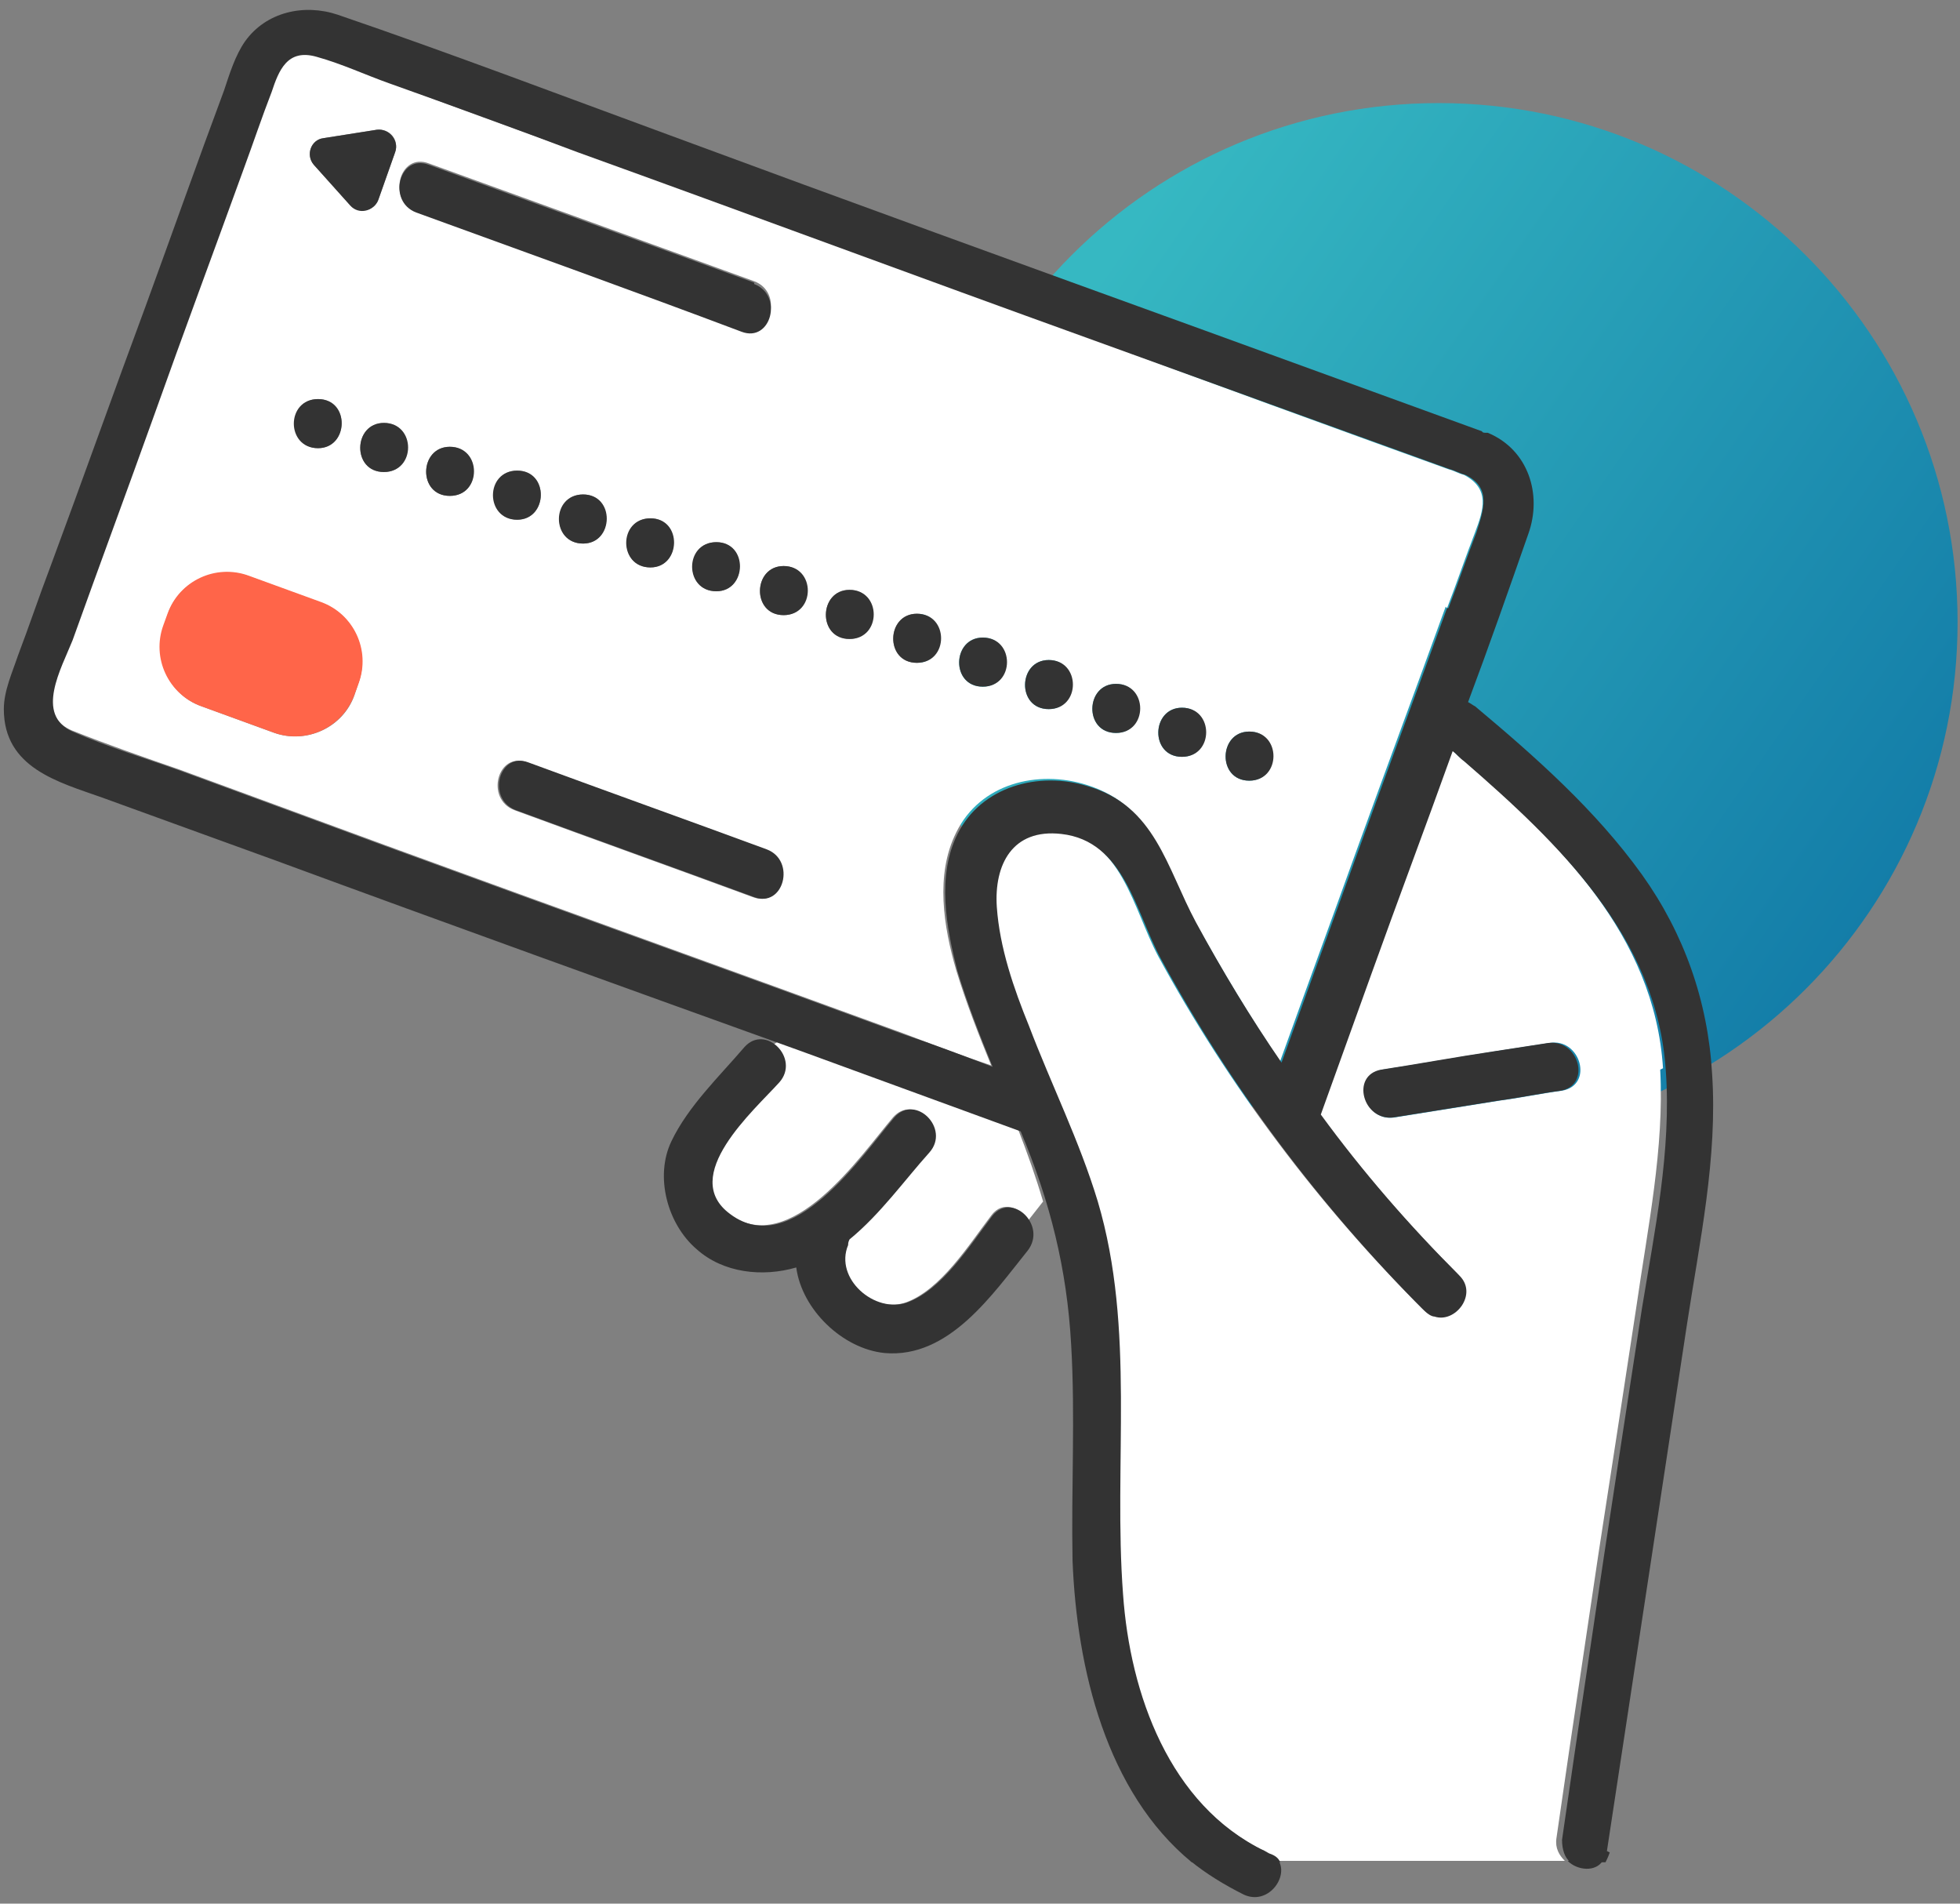 <svg width="69" height="67" viewBox="0 0 69 67" fill="none" xmlns="http://www.w3.org/2000/svg">
<rect x="0" y="0" width="69" height="67" fill="#808080" stroke="none"/>
<path d="M50.646 40.165C60.735 40.165 68.915 31.986 68.915 21.897C68.915 11.807 60.735 3.628 50.646 3.628C40.556 3.628 32.377 11.807 32.377 21.897C32.377 31.986 40.556 40.165 50.646 40.165Z" fill="url(#paint0_linear_13_3218)"/>
<path d="M58.545 37.598C58.248 32.907 54.842 29.599 51.435 26.686C51.287 26.587 51.188 26.439 51.04 26.34C50.102 28.957 49.114 31.574 48.176 34.191C47.584 35.82 46.991 37.499 46.398 39.129C47.88 41.153 49.509 43.029 51.287 44.807C51.978 45.498 51.139 46.485 50.398 46.239C50.299 46.239 50.151 46.14 50.052 46.041C46.398 42.387 43.239 38.19 40.77 33.648C39.881 31.969 39.486 29.5 37.264 29.253C35.585 29.056 34.944 30.34 34.993 31.821C35.092 33.253 35.585 34.685 36.129 36.018C36.968 38.092 37.955 40.067 38.548 42.19C39.881 46.683 39.14 51.423 39.437 56.015C39.684 59.57 41.066 63.421 44.423 65.1C44.473 65.1 44.522 65.149 44.621 65.198C44.819 65.297 44.917 65.396 44.967 65.495H55.089C54.891 65.297 54.743 65.05 54.792 64.705C54.94 63.668 55.089 62.68 55.237 61.644C55.582 59.323 55.928 57.002 56.273 54.682C56.718 51.818 57.162 48.905 57.607 45.992C58.002 43.227 58.594 40.412 58.446 37.647L58.545 37.598ZM54.99 38.388C54.249 38.487 53.558 38.635 52.817 38.733C51.583 38.931 50.349 39.129 49.114 39.326C48.028 39.523 47.534 37.845 48.67 37.647C50.003 37.45 51.336 37.203 52.62 37.005C53.262 36.907 53.904 36.808 54.545 36.709C55.632 36.512 56.125 38.19 54.99 38.388Z" fill="white"/>
<path d="M35.882 39.77C33.314 38.832 30.747 37.894 28.179 36.956C27.932 36.857 27.636 36.758 27.389 36.66L27.241 36.758C27.636 37.055 27.834 37.647 27.389 38.092C26.5 39.079 23.834 41.4 25.661 42.733C27.834 44.313 30.302 40.659 31.438 39.326C32.178 38.486 33.364 39.721 32.672 40.56C31.833 41.548 30.944 42.733 29.858 43.621C29.858 43.671 29.858 43.72 29.808 43.819C29.315 45.004 30.697 46.238 31.882 45.843C33.117 45.399 34.104 43.819 34.894 42.782C35.289 42.239 35.931 42.486 36.178 42.98L36.721 42.288C36.474 41.449 36.178 40.61 35.832 39.721L35.882 39.77Z" fill="white"/>
<path d="M50.942 21.403C51.288 20.514 51.584 19.625 51.929 18.736C52.226 17.947 52.473 17.206 51.535 16.712C51.337 16.663 51.189 16.564 50.991 16.515C46.745 14.984 42.548 13.453 38.302 11.873C32.278 9.701 26.304 7.479 20.28 5.307C18.058 4.517 15.886 3.727 13.664 2.887C12.825 2.591 11.985 2.196 11.096 1.949C10.059 1.653 9.813 2.393 9.516 3.183C9.171 4.072 8.875 5.01 8.529 5.899C7.492 8.812 6.406 11.725 5.369 14.589C4.431 17.206 3.443 19.872 2.505 22.489C2.16 23.477 1.172 25.106 2.505 25.698C3.74 26.192 5.023 26.637 6.307 27.081C8.726 27.97 11.146 28.858 13.565 29.747C19.638 31.969 25.711 34.142 31.785 36.363C32.821 36.758 33.858 37.153 34.895 37.499C34.451 36.413 34.006 35.277 33.661 34.142C33.216 32.611 32.92 30.784 33.661 29.303C34.5 27.575 36.525 27.081 38.253 27.624C40.623 28.365 41.018 30.488 42.054 32.413C42.993 34.092 43.98 35.771 45.066 37.351C45.955 34.882 46.844 32.463 47.733 29.994C48.77 27.13 49.856 24.217 50.893 21.353L50.942 21.403ZM11.393 4.862L13.269 4.566C13.713 4.517 14.059 4.912 13.911 5.356L13.318 7.035C13.17 7.43 12.627 7.528 12.331 7.232L11.047 5.8C10.751 5.455 10.948 4.912 11.393 4.862ZM11.195 14.046C12.331 14.046 12.281 15.774 11.195 15.774C10.109 15.774 10.109 14.046 11.195 14.046ZM12.627 24.02L12.479 24.464C12.084 25.6 10.8 26.192 9.665 25.797L7.097 24.859C5.961 24.464 5.369 23.18 5.764 22.045L5.912 21.6C6.307 20.465 7.591 19.872 8.726 20.267L11.294 21.205C12.43 21.6 13.022 22.884 12.627 24.02ZM13.516 16.613C12.38 16.613 12.43 14.885 13.516 14.885C14.602 14.885 14.602 16.613 13.516 16.613ZM15.096 5.751C18.898 7.133 22.749 8.516 26.551 9.898C27.588 10.293 27.143 11.923 26.106 11.577C22.305 10.195 18.453 8.812 14.651 7.43C13.614 7.035 14.059 5.356 15.096 5.751ZM25.218 20.81C24.082 20.81 24.131 19.082 25.218 19.082C26.304 19.082 26.304 20.81 25.218 20.81ZM22.897 19.971C21.761 19.971 21.811 18.243 22.897 18.243C23.983 18.243 23.983 19.971 22.897 19.971ZM20.527 19.131C19.391 19.131 19.441 17.403 20.527 17.403C21.613 17.403 21.613 19.131 20.527 19.131ZM15.836 17.453C14.701 17.453 14.75 15.725 15.836 15.725C16.923 15.725 16.972 17.453 15.836 17.453ZM18.206 16.564C19.342 16.564 19.293 18.292 18.206 18.292C17.12 18.292 17.12 16.564 18.206 16.564ZM26.501 31.574C23.687 30.537 20.922 29.55 18.108 28.513C17.071 28.118 17.515 26.439 18.552 26.834C21.366 27.871 24.131 28.858 26.946 29.895C27.983 30.29 27.538 31.969 26.501 31.574ZM27.588 21.65C26.452 21.65 26.501 19.922 27.588 19.922C28.674 19.922 28.674 21.65 27.588 21.65ZM29.908 22.489C28.773 22.489 28.822 20.761 29.908 20.761C30.994 20.761 30.994 22.489 29.908 22.489ZM32.278 23.328C31.143 23.328 31.192 21.6 32.278 21.6C33.364 21.6 33.364 23.328 32.278 23.328ZM34.599 24.168C33.463 24.168 33.513 22.44 34.599 22.44C35.685 22.44 35.685 24.168 34.599 24.168ZM36.919 24.958C35.784 24.958 35.833 23.23 36.919 23.23C38.006 23.23 38.006 24.958 36.919 24.958ZM39.289 25.797C38.154 25.797 38.203 24.069 39.289 24.069C40.376 24.069 40.376 25.797 39.289 25.797ZM41.61 26.637C40.474 26.637 40.524 24.908 41.61 24.908C42.696 24.908 42.696 26.637 41.61 26.637ZM43.98 27.476C42.844 27.476 42.894 25.748 43.98 25.748C45.066 25.748 45.066 27.476 43.98 27.476Z" fill="white"/>
<path d="M12.331 7.232C12.627 7.578 13.17 7.43 13.318 7.035L13.911 5.356C14.059 4.961 13.713 4.516 13.269 4.566L11.393 4.862C10.948 4.911 10.751 5.455 11.047 5.8L12.331 7.232Z" fill="#333333"/>
<path d="M26.55 9.948C22.748 8.565 18.897 7.183 15.095 5.8C14.058 5.405 13.614 7.084 14.651 7.479C18.453 8.862 22.304 10.244 26.106 11.676C27.143 12.071 27.587 10.392 26.55 9.997V9.948Z" fill="#333333"/>
<path d="M5.902 21.588L5.75 22.006C5.33 23.159 5.925 24.434 7.078 24.854L9.63 25.782C10.783 26.202 12.058 25.608 12.478 24.454L12.63 24.037C13.05 22.884 12.455 21.609 11.302 21.189L8.75 20.26C7.597 19.841 6.322 20.435 5.902 21.588Z" fill="#FF6549"/>
<path d="M26.995 29.895C24.18 28.858 21.415 27.871 18.601 26.834C17.564 26.439 17.12 28.118 18.157 28.513C20.971 29.55 23.736 30.537 26.55 31.574C27.587 31.969 28.032 30.29 26.995 29.895Z" fill="#333333"/>
<path d="M43.782 66.68C44.622 67.075 45.362 66.087 45.017 65.495H41.906C42.449 65.939 43.091 66.334 43.782 66.68Z" fill="#333333"/>
<path d="M55.188 65.495C55.533 65.84 56.175 65.89 56.422 65.495H55.188Z" fill="#333333"/>
<path d="M56.57 65.149C57.508 58.977 58.447 52.805 59.385 46.633C59.829 43.72 60.471 40.758 60.273 37.795C60.125 35.228 59.286 32.858 57.805 30.784C56.175 28.513 54.052 26.637 51.929 24.859C51.83 24.81 51.781 24.76 51.682 24.711C52.423 22.736 53.114 20.761 53.805 18.786C54.299 17.404 53.805 15.823 52.373 15.231C52.373 15.231 52.324 15.231 52.275 15.231C52.275 15.231 52.176 15.231 52.176 15.182C48.917 13.997 45.658 12.812 42.4 11.627C36.129 9.355 29.858 7.084 23.588 4.764C19.687 3.332 15.787 1.85 11.886 0.517C10.701 0.122 9.368 0.419 8.627 1.455C8.282 1.949 8.084 2.591 7.887 3.184C6.949 5.702 6.06 8.22 5.122 10.787C3.986 13.848 2.9 16.91 1.764 19.971C1.369 21.008 1.024 22.045 0.629 23.082C0.431 23.674 0.135 24.316 0.135 24.958C0.135 27.032 2.06 27.525 3.591 28.069C5.615 28.809 7.689 29.55 9.714 30.29C15.885 32.562 22.057 34.783 28.229 37.005C30.797 37.944 33.364 38.882 35.932 39.82C36.968 42.288 37.561 44.658 37.709 47.325C37.857 49.843 37.709 52.361 37.758 54.928C37.907 58.73 38.944 63.075 41.955 65.544H45.066C45.017 65.396 44.868 65.297 44.72 65.248C44.671 65.248 44.622 65.198 44.523 65.149C41.165 63.52 39.783 59.619 39.536 56.114C39.19 51.522 39.98 46.782 38.647 42.288C38.005 40.165 37.018 38.19 36.228 36.117C35.685 34.783 35.191 33.352 35.092 31.92C34.993 30.439 35.635 29.155 37.364 29.352C39.585 29.599 39.98 32.117 40.869 33.747C43.338 38.289 46.498 42.486 50.152 46.14C50.25 46.239 50.398 46.337 50.497 46.337C51.238 46.584 52.028 45.547 51.386 44.905C49.608 43.128 47.979 41.252 46.498 39.227C47.09 37.598 47.683 35.919 48.275 34.29C49.214 31.673 50.201 29.056 51.139 26.439C51.287 26.538 51.386 26.686 51.534 26.785C54.892 29.698 58.348 33.006 58.644 37.697C58.842 40.511 58.249 43.325 57.805 46.041C57.36 48.905 56.916 51.818 56.472 54.731C56.126 57.052 55.78 59.372 55.435 61.693C55.287 62.73 55.139 63.717 54.99 64.754C54.99 65.1 55.089 65.396 55.287 65.544H56.521C56.57 65.445 56.62 65.347 56.669 65.198L56.57 65.149ZM50.942 21.403C49.905 24.267 48.819 27.18 47.782 30.044C46.893 32.512 46.004 34.932 45.115 37.4C44.029 35.82 43.042 34.191 42.103 32.463C41.067 30.537 40.672 28.365 38.302 27.674C36.574 27.13 34.549 27.674 33.71 29.352C32.969 30.834 33.315 32.66 33.71 34.191C34.055 35.327 34.5 36.462 34.944 37.548C33.907 37.154 32.87 36.758 31.834 36.413C25.76 34.191 19.687 32.019 13.614 29.797C11.195 28.908 8.775 28.019 6.356 27.13C5.122 26.686 3.789 26.291 2.554 25.748C1.221 25.155 2.159 23.526 2.554 22.538C3.492 19.922 4.48 17.255 5.418 14.639C6.455 11.725 7.541 8.812 8.578 5.949C8.924 5.01 9.22 4.122 9.565 3.233C9.812 2.492 10.108 1.702 11.145 1.999C12.034 2.245 12.873 2.64 13.713 2.937C15.935 3.727 18.107 4.517 20.329 5.356C26.353 7.529 32.327 9.75 38.351 11.923C42.597 13.454 46.794 14.984 51.04 16.515C51.238 16.564 51.386 16.663 51.584 16.712C52.522 17.157 52.225 17.947 51.978 18.737C51.633 19.625 51.337 20.514 50.991 21.403H50.942Z" fill="#333333"/>
<path d="M54.497 36.709C53.855 36.808 53.214 36.907 52.572 37.005C51.239 37.203 49.906 37.45 48.622 37.647C47.535 37.845 47.98 39.474 49.066 39.326C50.3 39.129 51.535 38.931 52.769 38.734C53.51 38.635 54.201 38.487 54.942 38.388C56.028 38.191 55.584 36.561 54.497 36.709Z" fill="#333333"/>
<path d="M34.943 42.782C34.153 43.819 33.166 45.399 31.931 45.844C30.796 46.239 29.364 45.004 29.858 43.819C29.858 43.77 29.858 43.721 29.907 43.622C30.993 42.733 31.833 41.548 32.721 40.56C33.462 39.721 32.228 38.487 31.487 39.326C30.352 40.659 27.883 44.362 25.71 42.733C23.883 41.4 26.55 39.079 27.438 38.092C28.179 37.252 26.945 36.018 26.204 36.857C25.315 37.894 24.229 38.931 23.637 40.166C23.044 41.4 23.488 43.079 24.525 43.967C25.463 44.807 26.846 44.955 28.031 44.609C28.228 46.09 29.66 47.473 31.142 47.621C33.413 47.819 34.943 45.547 36.178 44.017C36.869 43.128 35.635 41.943 34.943 42.782Z" fill="#333333"/>
<path d="M11.195 15.774C12.282 15.774 12.331 14.046 11.195 14.046C10.06 14.046 10.06 15.774 11.195 15.774Z" fill="#333333"/>
<path d="M13.515 14.885C12.429 14.885 12.379 16.613 13.515 16.613C14.651 16.613 14.651 14.885 13.515 14.885Z" fill="#333333"/>
<path d="M15.835 15.725C14.749 15.725 14.7 17.453 15.835 17.453C16.971 17.453 16.971 15.725 15.835 15.725Z" fill="#333333"/>
<path d="M18.205 18.292C19.291 18.292 19.341 16.564 18.205 16.564C17.07 16.564 17.07 18.292 18.205 18.292Z" fill="#333333"/>
<path d="M20.527 19.131C21.614 19.131 21.663 17.403 20.527 17.403C19.392 17.403 19.392 19.131 20.527 19.131Z" fill="#333333"/>
<path d="M22.897 19.971C23.983 19.971 24.032 18.243 22.897 18.243C21.761 18.243 21.761 19.971 22.897 19.971Z" fill="#333333"/>
<path d="M25.217 20.81C26.303 20.81 26.353 19.082 25.217 19.082C24.081 19.082 24.081 20.81 25.217 20.81Z" fill="#333333"/>
<path d="M27.587 19.922C26.501 19.922 26.452 21.65 27.587 21.65C28.723 21.65 28.723 19.922 27.587 19.922Z" fill="#333333"/>
<path d="M29.907 20.761C28.821 20.761 28.772 22.489 29.907 22.489C31.043 22.489 31.043 20.761 29.907 20.761Z" fill="#333333"/>
<path d="M32.279 21.601C31.192 21.601 31.143 23.329 32.279 23.329C33.414 23.329 33.414 21.601 32.279 21.601Z" fill="#333333"/>
<path d="M34.599 22.44C33.513 22.44 33.463 24.168 34.599 24.168C35.735 24.168 35.735 22.44 34.599 22.44Z" fill="#333333"/>
<path d="M36.919 23.23C35.833 23.23 35.784 24.958 36.919 24.958C38.055 24.958 38.055 23.23 36.919 23.23Z" fill="#333333"/>
<path d="M39.288 24.069C38.202 24.069 38.153 25.797 39.288 25.797C40.424 25.797 40.424 24.069 39.288 24.069Z" fill="#333333"/>
<path d="M41.611 24.909C40.524 24.909 40.475 26.637 41.611 26.637C42.746 26.637 42.746 24.909 41.611 24.909Z" fill="#333333"/>
<path d="M43.98 25.748C42.894 25.748 42.844 27.476 43.98 27.476C45.115 27.476 45.115 25.748 43.98 25.748Z" fill="#333333"/>
<defs>
<linearGradient id="paint0_linear_13_3218" x1="36.821" y1="12.318" x2="76.025" y2="39.474" gradientUnits="userSpaceOnUse">
<stop stop-color="#36B8C2"/>
<stop offset="1" stop-color="#07689F"/>
</linearGradient>
</defs>
</svg>
